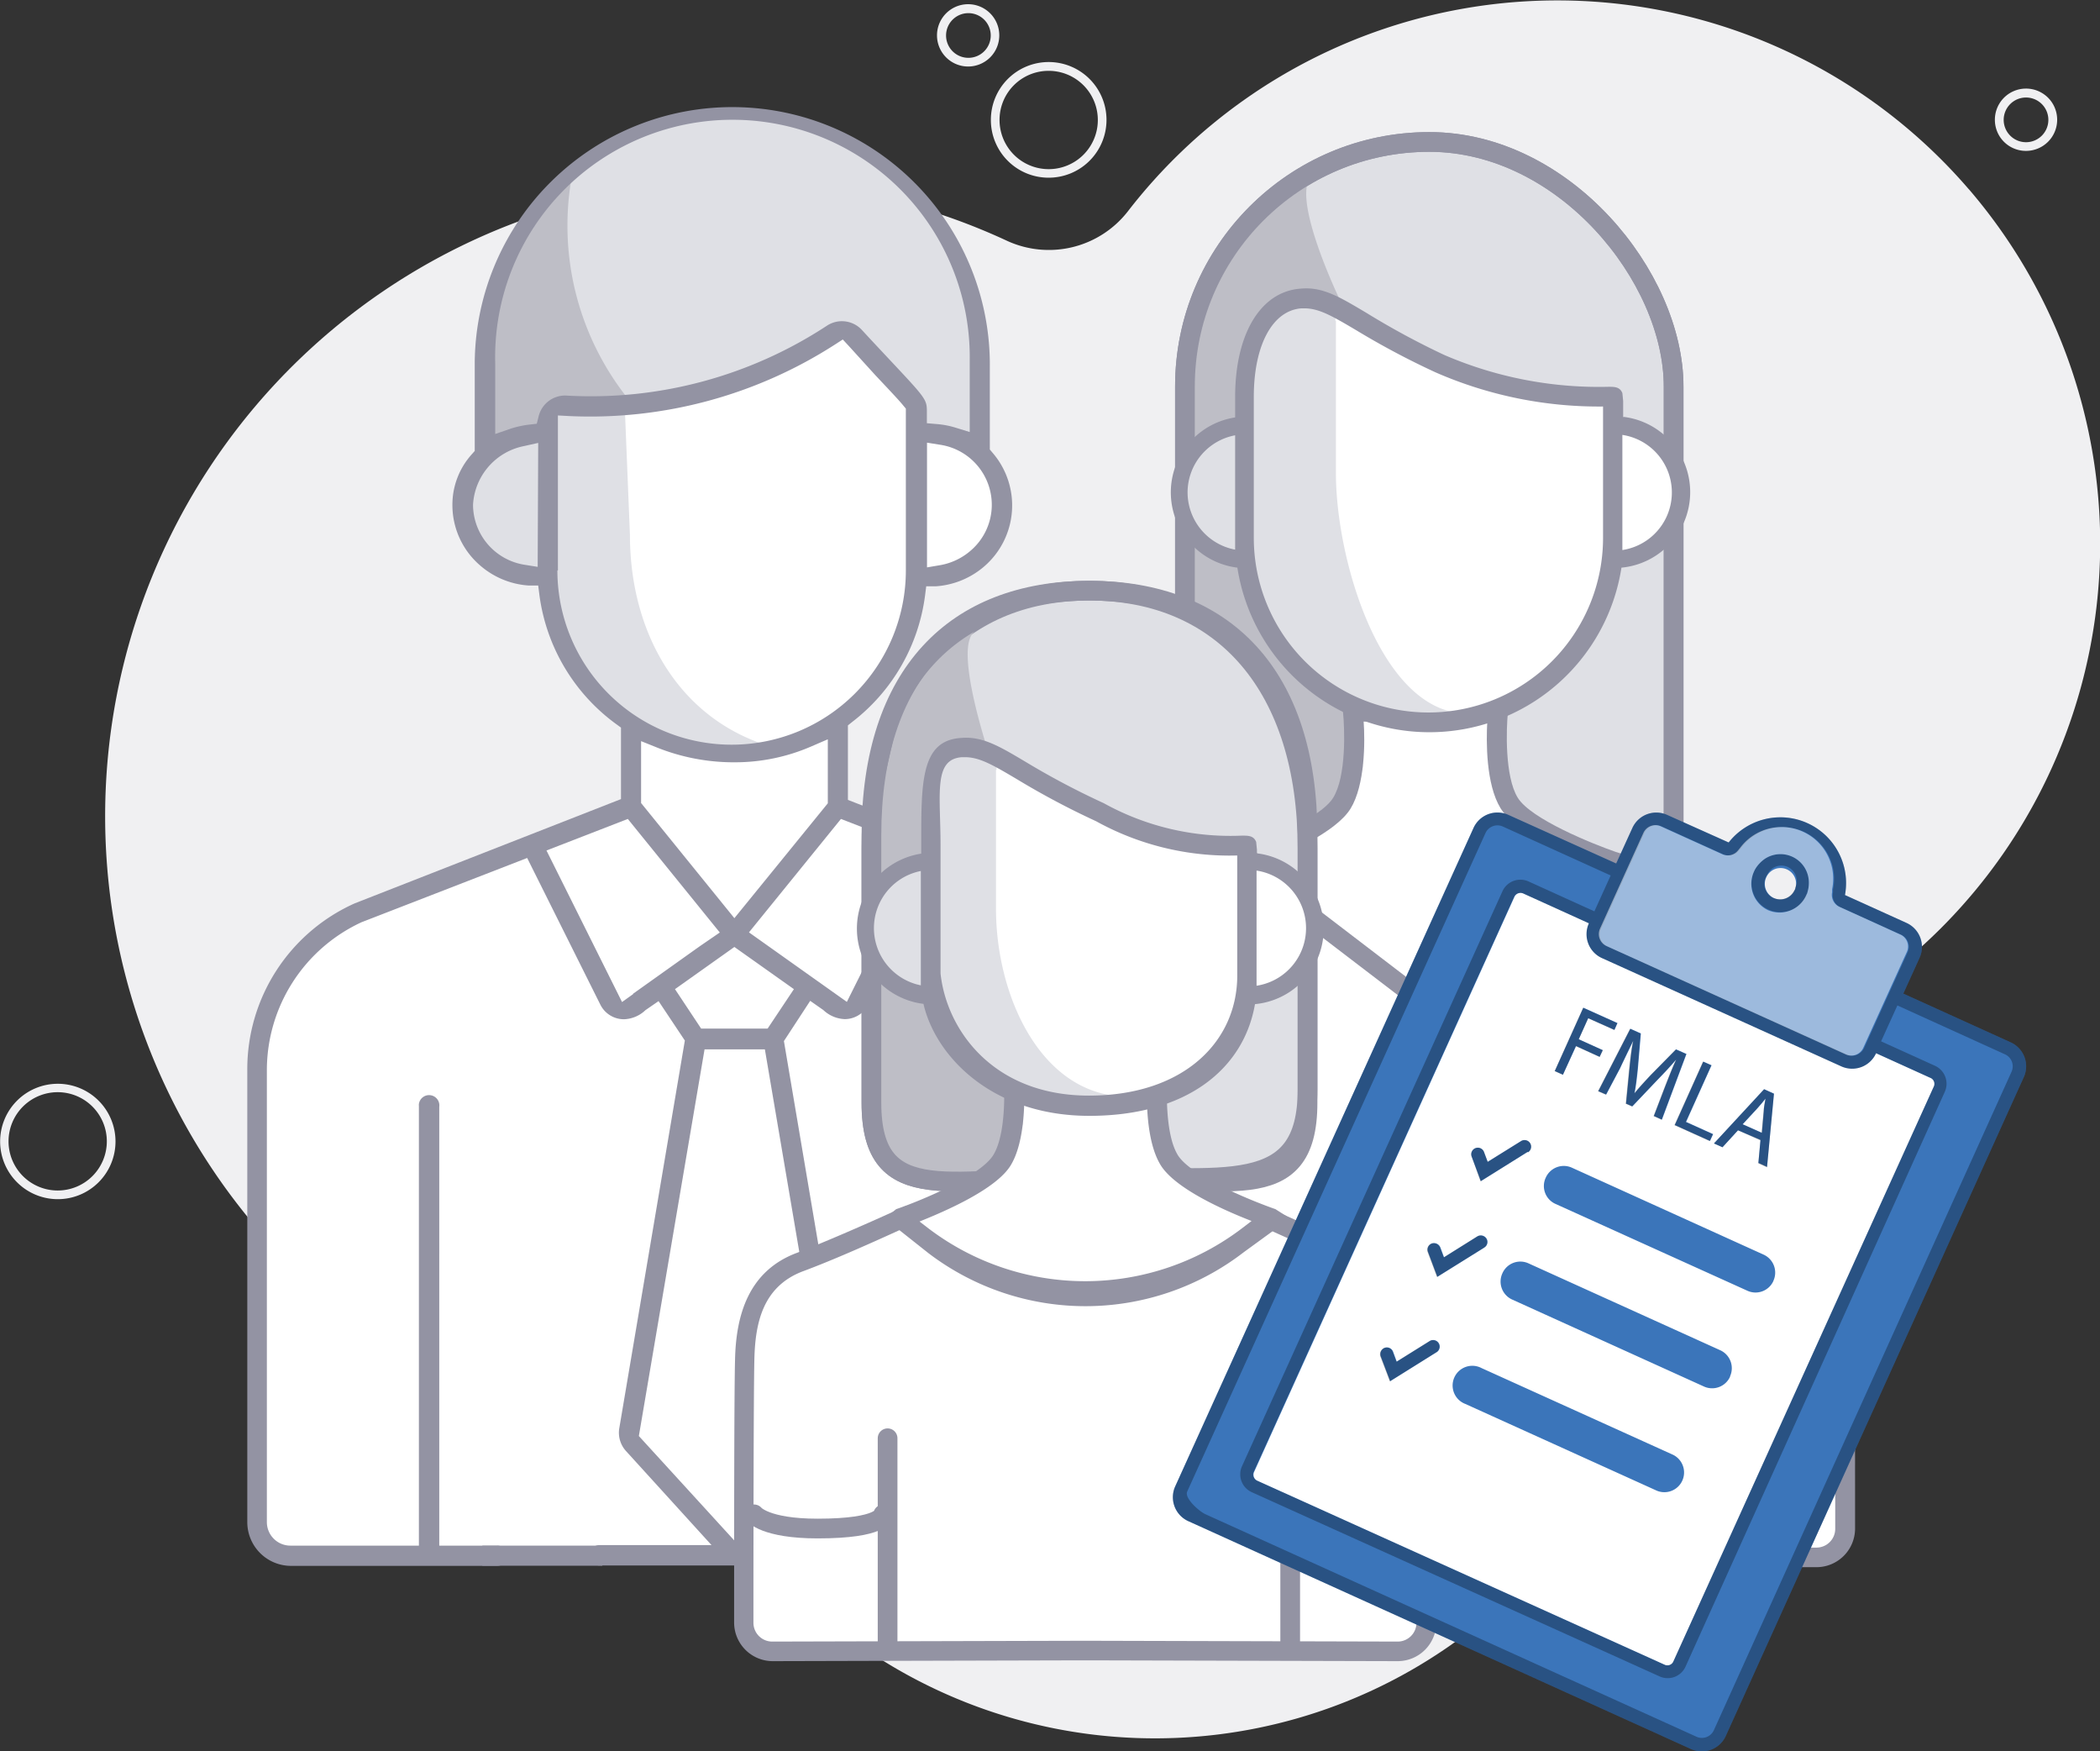 <svg xmlns="http://www.w3.org/2000/svg" viewBox="0 0 159.82 133.23"><rect x="0" y="0" width="159.82" height="133.23" fill="#333333" stroke="none"/><title>FMLA</title><path d="M149.82,14.38a41.31,41.31,0,0,0-64,1.72,7.62,7.62,0,0,1-9.25,2.19A48.27,48.27,0,1,0,36,105.92a45.84,45.84,0,0,0,5.77,2.23,37.72,37.72,0,0,1,16.87,11l.25.28a39.22,39.22,0,0,0,67.84-31.95,6.06,6.06,0,0,1,4.13-6.64,41.38,41.38,0,0,0,19-66.42Z" style="fill:#f0f0f2"/><path d="M79.8,13.52a4.4,4.4,0,1,0-4.39-4.4h0A4.39,4.39,0,0,0,79.8,13.52Zm0-8.13a3.74,3.74,0,1,1-3.73,3.73h0A3.73,3.73,0,0,1,79.8,5.39Z" style="fill:#f0f0f2"/><path d="M73.68,5.06a2.37,2.37,0,1,0-2.37-2.37,2.37,2.37,0,0,0,2.37,2.37Zm0-4.06A1.7,1.7,0,1,1,72,2.69,1.7,1.7,0,0,1,73.68,1Z" style="fill:#f0f0f2"/><path d="M136.36,86.42a4.4,4.4,0,1,0,4.4,4.4A4.39,4.39,0,0,0,136.36,86.42Zm0,8.13a3.74,3.74,0,1,1,3.73-3.74h0a3.74,3.74,0,0,1-3.73,3.74Z" style="fill:#f0f0f2"/><path d="M4.39,82.46a4.39,4.39,0,1,0,4.4,4.39,4.39,4.39,0,0,0-4.4-4.39Zm0,8.12a3.74,3.74,0,1,1,3.74-3.73h0A3.74,3.74,0,0,1,4.39,90.58Z" style="fill:#f0f0f2"/><path d="M140.85,81.53a2.37,2.37,0,1,0,2.37,2.37,2.36,2.36,0,0,0-2.37-2.37Zm0,4.07a1.7,1.7,0,1,1,1.7-1.7h0a1.7,1.7,0,0,1-1.7,1.7Z" style="fill:#f0f0f2"/><path d="M154.18,11.48a2.37,2.37,0,1,0-2.36-2.36,2.36,2.36,0,0,0,2.36,2.36Zm0-4.06a1.7,1.7,0,1,1-1.69,1.7h0a1.7,1.7,0,0,1,1.69-1.7Z" style="fill:#f0f0f2"/><path d="M46.36,111.6A2.37,2.37,0,1,0,48.73,114a2.37,2.37,0,0,0-2.37-2.37Zm0,4.06a1.7,1.7,0,1,1,1.7-1.7h0a1.71,1.71,0,0,1-1.7,1.7Z" style="fill:#f0f0f2"/><path d="M75.2,27.65l-.93,6.82s5.56,7-4.47,10c0,0-1.88,7.89-6.32,10.81l.6,6.19L85,69.73l4.9,4.08,2.49,9.11V96.81l-.25,20s.6,2.32-8,1.94-62.42-.35-62.42-.35-2.63.08-2.28-4.94S18.3,82.88,20.15,77,30.9,68.18,30.9,68.18l14.31-5.51,2.86-1.24V56.1L47.62,55l-3.09-2.75-3.4-7.92.52-16.41,20.93-5.67Z" style="fill:#fff"/><path d="M45.79,30.75s11.75-.61,18.46-5.33L69,31.09,70.2,33l3.58.67.61.67V23.52S73.79,12,58.06,8.77c0,0-14.53-.81-19,10.54S37.51,34,37.51,34,43.41,30.57,45.79,30.75Z" style="fill:#dfe0e5"/><path d="M47.74,30.27a21.13,21.13,0,0,1-4.29-16.44s-6.73,5-6.73,13.43c0,6.72,1.4,8.36,1.4,8.36h8.41Z" style="fill:#bebec6"/><path d="M59.94,57.12c-7.65-1.57-12-8.32-12-16.44l-.38-9.42c-1,.34-4.28-.51-4.9-.17C40.51,32.28,40.73,33,40.73,33l-2.66.92h0a2.6,2.6,0,0,0-.56.06,3.54,3.54,0,0,0-2.74,3.54v1.22a3.53,3.53,0,0,0,2.68,3.51c.33.07,1.52,1.27,1.82,1.24.83-.06,2.17-.64,2.32.17,1.42,7.85,6.77,13.78,15,13.78A16.15,16.15,0,0,0,59.94,57.12Z" style="fill:#dfe0e5"/><path d="M70.2,64.71,64.45,76.23,57,70.94l7-8.63ZM55.89,69.86l-7.1-8.76V56.39l1.22.49A15.75,15.75,0,0,0,55.92,58a14.6,14.6,0,0,0,5.83-1.21L63,56.25v4.87ZM75.48,38.4a4.59,4.59,0,0,1-1.59,3.48A4.8,4.8,0,0,1,71.55,43l-1,.17V33.68l1,.16a4.62,4.62,0,0,1,3.93,4.57ZM40.92,43.13l-1-.16A4.64,4.64,0,0,1,36,38.41a4.82,4.82,0,0,1,3.88-4.47l1.08-.24ZM41,31.65l-.15.59-.6.07a7.45,7.45,0,0,0-1.4.31l-1.16.4V27.7a18.06,18.06,0,1,1,36.11-.24v5.41l-1.14-.35a6.58,6.58,0,0,0-1.31-.25l-.81-.07v-.81c0-1,0-1-2.89-4.08-.57-.61-1.26-1.34-2.07-2.22a2.07,2.07,0,0,0-2.63-.32,32.74,32.74,0,0,1-19.8,5.33A2.07,2.07,0,0,0,41,31.65ZM42.46,43.4V31.61l.93.05a34.44,34.44,0,0,0,20.13-5.43l.62-.4.5.54,2,2.2c1.16,1.23,1.8,1.91,2.1,2.28l.2.24V43.4a13.26,13.26,0,0,1-26.52,0Zm5.72,32.24-.84.6L41.59,64.71l6.19-2.4,7,8.64L53.25,72l-5.07,3.61Zm3.19-.38,4.52-3.21,4.53,3.21-2,3H53.36Zm-2.75,34,5-29.42h4.59l5,29.42-7.28,8ZM92.26,94.56a.77.77,0,0,0-.77.77v20.48a1.79,1.79,0,0,1-1.79,1.79H79.94V103.78a.81.81,0,0,0-.62-.8.78.78,0,0,0-.91.61.77.77,0,0,0,0,.15V117.6H57.63l6.53-7.18a2.09,2.09,0,0,0,.5-1.66l-5-29.55,2-3.06,1,.7a2.51,2.51,0,0,0,1.62.69,2,2,0,0,0,1.8-1.11l5.57-11.16,12.65,4.9a12.5,12.5,0,0,1,3.11,2.07.78.78,0,0,0,1.1-.06l0,0h0a.77.77,0,0,0-.09-1.06,14.12,14.12,0,0,0-3.58-2.35L64.53,60.86V55.19l.34-.27a14.49,14.49,0,0,0,5.53-9.6l.09-.71.72,0a6.29,6.29,0,0,0,3.69-1.51,6.13,6.13,0,0,0,.64-8.65h0l-.21-.25V28a19.6,19.6,0,0,0-39.2-.5v6.81l-.22.25a5.73,5.73,0,0,0-1.48,3.84,6.06,6.06,0,0,0,2.13,4.64,6.26,6.26,0,0,0,3.68,1.51l.72,0,.09.71a14.51,14.51,0,0,0,5.84,9.83l.37.27v5.44L27,68.73a13.82,13.82,0,0,0-8.18,12.65v34.43a3.33,3.33,0,0,0,3.33,3.33H37.85a.78.78,0,0,0,.77-.77.44.44,0,0,0,0-.16.79.79,0,0,0-.79-.61h-4.4V84.21A.77.77,0,0,0,31.88,84a.76.76,0,0,0,0,.15V117.6H22.1a1.79,1.79,0,0,1-1.79-1.79V81.38a12.41,12.41,0,0,1,7.2-11.21h0l12.61-4.89,5.57,11.16a2,2,0,0,0,1.8,1.11,2.48,2.48,0,0,0,1.63-.69l1-.69,2,3-5,29.56a2.08,2.08,0,0,0,.5,1.65l6.53,7.18H45.55a.78.78,0,0,0,0,1.55H89.7A3.36,3.36,0,0,0,93,115.81V95.33a.78.78,0,0,0-.77-.77Z" style="fill:#9393a3"/><rect x="36.71" y="117.6" width="9.13" height="1.53" style="fill:#9393a3"/><path d="M91.48,103.7c0-.15-.17-14.56-.08-21.89.09-7.94-5.1-10.63-6.69-11.27-3-1.19-5-2.15-5-2.15L80.44,67a40.27,40.27,0,0,0,4.87,2.08c1.85.74,7.7,3.74,7.6,12.79-.09,7.31.1,21.9.1,22Z" style="fill:#9393a3"/><rect x="78.4" y="82.44" width="1.53" height="24.05" rx="0.77" style="fill:#9393a3"/><rect x="90.18" y="10.8" width="37.19" height="74.55" rx="18.6" style="fill:#dfe0e5;stroke:#9393a3;stroke-miterlimit:10;stroke-width:1.5px"/><path d="M102,22.88s-4.08-8.43-2-9.62a25.22,25.22,0,0,0-8.26,8.09L90,28.16V67.82l11.92-5.71,1.19-4.42V54Z" style="fill:#bebec6"/><rect x="90.18" y="10.8" width="37.19" height="74.55" rx="18.6" style="fill:none;stroke:#9393a3;stroke-miterlimit:10;stroke-width:1.5px"/><polygon points="103.21 54.28 109.08 55.31 114.36 54.11 114.36 59.65 116.57 63.39 135.63 70.28 139.8 73.01 140.31 79.82 140.31 114.2 140.06 118.2 135.8 118.88 79.21 118.28 76.65 117.35 76.31 114.03 76.48 75.48 77.67 72.41 81.08 69.94 98.87 63.73 102.61 61.09 103.72 58.37 103.21 54.28" style="fill:#fff"/><path d="M122.94,64.81c-1.73-.6-6.43-2.49-7.43-4.11s-.88-5.25-.75-6.51l.09-.83H103.12v0h-1l.09.83c.13,1.26.26,4.88-.75,6.51s-5.7,3.52-7.43,4.11l-1.33.45,15.82,12.09,15.7-12.13ZM108.47,75.44,95.85,65.79c2.05-.8,5.82-2.46,6.93-4.26s1.11-5.1,1-6.63h9.41c-.09,1.54-.1,4.77,1,6.58s4.87,3.47,6.93,4.27Z" style="fill:#9393a3"/><line x1="108.37" y1="77.25" x2="108.48" y2="77.33" style="fill:#9393a3"/><path d="M141.18,116.31a2.94,2.94,0,0,1-2.93,2.93h0l-28.87-.06h-1.81l-28.88.06a2.94,2.94,0,0,1-2.94-2.93c0-6.22,0-37.37.07-40,.07-3.36,2-5.76,5.72-7.14C85,67.89,94.8,64.61,94.9,64.58L95.37,66c-.1,0-9.92,3.3-13.32,4.56-3.13,1.16-4.68,3-4.74,5.76s-.07,33.77-.07,40a1.43,1.43,0,0,0,1.44,1.43l28.88-.06h1.81l28.87.06h0a1.43,1.43,0,0,0,1.43-1.43c0-6.22,0-37.35-.06-40s-1.61-4.6-4.75-5.76C131.48,69.3,121.65,66,121.55,66l.48-1.42c.1,0,9.94,3.31,13.36,4.57,3.73,1.38,5.65,3.78,5.73,7.14C141.17,78.94,141.18,110.09,141.18,116.31Z" style="fill:#9393a3"/><polygon points="95.04 31.14 94.87 26.45 97.33 22.88 100.99 23.14 108.23 27.05 116.65 30.03 122.87 30.11 123.12 32.33 126.87 33.94 128.14 36.33 128.14 38.54 126.78 40.92 124.06 42.63 122.87 42.45 120.23 49.18 115.55 53.43 113.84 54.63 109.08 55.31 102.44 53.6 96.57 48.84 94.78 43.31 95.04 31.14" style="fill:#fff"/><polygon points="94.69 32.33 90.87 34.03 89.84 38.28 91.55 41.35 94.87 42.63 94.69 32.33" style="fill:#dfe0e5"/><path d="M101.67,24.41V36c0,6.72,3.49,18.29,10,18.29a12.7,12.7,0,0,1-5.79.34l-3.4-1-5-3.91-2.64-6.38L95,27.48l1.27-3.58,3.07-1.28,2.29.43v1.36Z" style="fill:#dfe0e5"/><path d="M123.53,31.74V30.51l-.06-.6c-.18-.46-.57-.48-1-.48h-.08A29.7,29.7,0,0,1,109.9,27,59.68,59.68,0,0,1,104,23.81c-2.07-1.23-3.34-2-5-1.85-3.06.21-5,3.44-5,8.24v1.56a5.77,5.77,0,0,0,.17,11.43,14.79,14.79,0,0,0,29.23,0,5.77,5.77,0,0,0,.18-11.47ZM90.38,37.46A4.43,4.43,0,0,1,94,33.12v7.8q0,.45,0,.9A4.44,4.44,0,0,1,90.38,37.46ZM122,40.92a13.29,13.29,0,0,1-26.58,0V30.2c0-3.95,1.43-6.59,3.64-6.74h.21c1.12,0,2.14.6,3.92,1.65a60.48,60.48,0,0,0,6.06,3.22A31,31,0,0,0,122,30.93Zm1.47.93q0-.47,0-.93V33.09a4.43,4.43,0,0,1,0,8.76Z" style="fill:#9393a3"/><line x1="89.42" y1="86.28" x2="89.42" y2="117.86" style="fill:none;stroke:#9393a3;stroke-linecap:round;stroke-miterlimit:10;stroke-width:1.5px"/><line x1="128.06" y1="86.28" x2="128.06" y2="117.86" style="fill:none;stroke:#9393a3;stroke-linecap:round;stroke-miterlimit:10;stroke-width:1.5px"/><path d="M82.91,89.5h0c-10.23,0-16.59,2.63-16.59-5.6V64.54c0-12.23,6.36-19.6,16.59-19.6h0c10.23,0,16.6,7.37,16.6,19.6V83.9C99.51,92.13,93.14,89.5,82.91,89.5Z" style="fill:#dfe0e5;stroke:#9393a3;stroke-miterlimit:10;stroke-width:1.5px"/><path d="M76.15,60s-4-10.84-1.89-12a13.2,13.2,0,0,0-6.33,8.5l-1.78,7.74.76,23.26,2.3,2.14,6.09.25,2-2V86.18Z" style="fill:#bebec6"/><path d="M82.91,89.5h0c-10.23,0-16.59,2.63-16.59-5.6V63.54c0-12.23,6.36-18.6,16.59-18.6h0c10.23,0,16.6,6.37,16.6,18.6V82.9C99.51,91.13,93.14,89.5,82.91,89.5Z" style="fill:none;stroke:#9393a3;stroke-miterlimit:10;stroke-width:1.5px"/><polygon points="77.34 81.43 83.21 82.46 88.48 81.26 88.48 86.8 90.7 90.54 103.76 95.43 107.93 100.16 108.44 106.97 108.44 121.35 108.19 125.35 103.93 126.03 59.34 125.43 56.78 124.5 56.44 121.18 56.61 102.63 57.8 99.56 61.21 96.09 73 90.88 76.74 88.24 77.85 85.52 77.34 81.43" style="fill:#fff"/><path d="M97.07,92c-1.73-.6-6.43-2.49-7.43-4.11s-.88-5.25-.75-6.51l.09-.83H77.25v0h-1l.09.83c.13,1.26.26,4.88-.75,6.51S69.93,91.41,68.2,92l-.87.71,3.32,2.63a19.72,19.72,0,0,0,24-.06l3.53-2.57ZM70.63,93.44l-.65-.5c2-.8,5.82-2.46,6.93-4.26s1.11-5.1,1-6.63h9.41c-.09,1.54-.1,4.77,1,6.58s4.87,3.47,6.93,4.27l-.72.55A19.71,19.71,0,0,1,70.63,93.44Z" style="fill:#9393a3"/><line x1="82.5" y1="104.4" x2="82.61" y2="104.48" style="fill:#9393a3"/><path d="M109.31,123.46a2.94,2.94,0,0,1-2.93,2.93h0l-22.87-.06H81.69l-22.88.06a2.94,2.94,0,0,1-2.94-2.93c0-6.22,0-17.37.07-20,.07-3.36,1-6.76,4.72-8.14C64.08,94,68.93,91.76,69,91.73l.47,1.42c-.1,0-4.92,2.3-8.32,3.56-3.13,1.16-3.68,4-3.74,6.76s-.07,13.77-.07,20a1.43,1.43,0,0,0,1.44,1.43l22.88-.06H83.5l22.87.06h0a1.43,1.43,0,0,0,1.43-1.43c0-6.22,0-17.35-.06-20s-.61-5.6-3.75-6.76c-3.39-1.26-8.22-3.52-8.32-3.56l.48-1.42c.1,0,4.94,2.31,8.36,3.57,3.73,1.38,4.65,4.78,4.73,8.14C109.3,106.09,109.31,117.24,109.31,123.46Z" style="fill:#9393a3"/><polygon points="71.17 65.28 71 60.6 73.46 57.03 75.12 57.28 82.36 61.2 90.78 64.18 95 64.26 95.25 65.48 99 67.09 100.27 69.48 100.27 71.69 98.91 74.07 96.19 75.78 95 75.6 93.31 80.38 89.68 82.58 87.97 83.78 83.21 84.46 76.57 82.75 72.7 77.99 70.91 76.46 71.17 65.28" style="fill:#fff"/><polygon points="70.83 65.48 67 67.18 65.97 71.43 67.68 74.5 71 75.78 70.83 65.48" style="fill:#dfe0e5"/><path d="M75.8,58.56V69.14c0,6.72,3.49,14.29,10,14.29a12.7,12.7,0,0,1-5.79.34l-3.4-1-3.21-2.21-2.45-4.08.26-14.83.18-4.34,2.16-.52,2.29.43v1.36Z" style="fill:#dfe0e5"/><path d="M95.66,64.89v-.23l-.06-.6c-.18-.46-.57-.48-1-.48H94.5A19.91,19.91,0,0,1,84,61.11,59.68,59.68,0,0,1,78.11,58c-2.07-1.23-3.34-2-5-1.85-3.06.21-3,3.44-3,8.24v.56a5.77,5.77,0,0,0,.17,11.43c.92,4,5.23,8.52,12.62,8.52s11.75-3.55,12.61-8.5a5.77,5.77,0,0,0,.18-11.47ZM66.51,70.61a4.43,4.43,0,0,1,3.57-4.34v7.8q0,.45,0,.9A4.44,4.44,0,0,1,66.51,70.61Zm27.65,3.46c.08,5.1-4,9.29-11.29,9.29s-10.83-5-11.29-9.29V64.35c0-3.95-.57-6.59,1.64-6.74h.21c1.12,0,2.14.6,3.92,1.65a60.48,60.48,0,0,0,6.06,3.22,21,21,0,0,0,10.75,2.61Zm1.47.93q0-.47,0-.93V66.24a4.43,4.43,0,0,1,0,8.76Z" style="fill:#9393a3"/><line x1="67.55" y1="109.43" x2="67.55" y2="125.01" style="fill:none;stroke:#9393a3;stroke-linecap:round;stroke-miterlimit:10;stroke-width:1.5px"/><line x1="98.19" y1="109.43" x2="98.19" y2="125.01" style="fill:none;stroke:#9393a3;stroke-linecap:round;stroke-miterlimit:10;stroke-width:1.5px"/><path d="M108,115.18s-1,1.09-6,1.09c-4,0-3.83-1.09-3.83-1.09" style="fill:none;stroke:#9393a3;stroke-linecap:round;stroke-miterlimit:10;stroke-width:1.5px"/><path d="M67.22,115.22s0,1.08-5,1.08c-4,0-4.83-1.08-4.83-1.08" style="fill:none;stroke:#9393a3;stroke-linecap:round;stroke-miterlimit:10;stroke-width:1.5px"/><path d="M153.05,79.32l-8.2-3.72,1.24-2.73a2,2,0,0,0-1-2.65l-4.68-2.12a5,5,0,0,0-8.85-4L126.87,62a2,2,0,0,0-2.64,1L123,65.7,114.79,62a2,2,0,0,0-2.65,1l-22.7,50.09a2,2,0,0,0,1,2.65l38.26,17.34a2,2,0,0,0,2.64-1L154,82A2,2,0,0,0,153.05,79.32ZM135,68.33a1.19,1.19,0,0,1-.57-1.6,1.18,1.18,0,1,1,2.15,1A1.2,1.2,0,0,1,135,68.33Z" style="fill:#3b75ba"/><g style="opacity:0.3"><path d="M153.05,79.32l-8.2-3.72,1.24-2.73a2,2,0,0,0-1-2.65l-4.68-2.12a5,5,0,0,0-8.85-4L126.87,62a2,2,0,0,0-2.64,1L123,65.7,114.79,62a2,2,0,0,0-2.65,1l-22.7,50.09a2,2,0,0,0,1,2.65l38.26,17.34a2,2,0,0,0,2.64-1L154,82A2,2,0,0,0,153.05,79.32Zm-10.27.83,4.1,1.86a.49.49,0,0,1,.25.66l-19.81,43.72a.48.48,0,0,1-.66.25l-31-14a.5.5,0,0,1-.25-.66l19.81-43.72a.49.49,0,0,1,.66-.25l5,2.27a2,2,0,0,0,1,2.65l18.22,8.25A2,2,0,0,0,142.78,80.15ZM125.14,63.38a1,1,0,0,1,1.32-.5L131.14,65a1,1,0,0,0,1.22-.31l.14-.17a3.93,3.93,0,0,1,7,3.15l0,.23A1,1,0,0,0,140,69l4.68,2.12a1,1,0,0,1,.5,1.33l-3.31,7.28a1,1,0,0,1-1.32.5L122.33,72a1,1,0,0,1-.49-1.33Zm5.29,68.27a1,1,0,0,1-1.32.49L91.76,115.22c-.5-.22-1.63-1.23-1.41-1.73l22.7-50.1a1,1,0,0,1,1.33-.5l8.2,3.72-1.24,2.73-5-2.27a1.5,1.5,0,0,0-2,.75L94.53,111.54a1.49,1.49,0,0,0,.75,2l31,14a1.49,1.49,0,0,0,2-.74L148,83.09a1.5,1.5,0,0,0-.74-2l-4.1-1.86,1.24-2.73,8.19,3.72a1,1,0,0,1,.5,1.32Z"/></g><g style="opacity:0.3"><path d="M137.55,67.9a2.37,2.37,0,0,0,.09-1.06,2.16,2.16,0,0,0-3.32-1.5,2.56,2.56,0,0,0-.73.77,1.86,1.86,0,0,0-.1.2,2.18,2.18,0,1,0,4,1.8C137.49,68,137.52,68,137.55,67.9Zm-2.58.43a1.19,1.19,0,0,1-.57-1.6,1,1,0,0,1,.11-.2,1.17,1.17,0,0,1,2.12,1c0,.08,0,.15-.08.22A1.2,1.2,0,0,1,135,68.33Z"/></g><path d="M146.88,82l-4.1-1.86a2,2,0,0,1-2.64,1L121.92,72.9a2,2,0,0,1-1-2.65l-5-2.27a.51.51,0,0,0-.66.25L95.44,112a.5.5,0,0,0,.25.66l31,14a.49.49,0,0,0,.66-.25l19.81-43.72A.49.49,0,0,0,146.88,82Zm-12.62.87.75.34-.53,5.57-.66-.3.16-1.75L132.27,86l-1.18,1.29-.65-.29Zm-4-1.82-1.94,4.31,2.06.93-.24.52-2.68-1.21,2.17-4.83Zm-6.18-2.78.8.36-.23,2.71c-.07.68-.14,1.28-.25,1.84h0c.35-.43.76-.88,1.25-1.4l1.91-1.94.79.35-1.87,5-.61-.28.83-2.17c.27-.69.59-1.52.87-2.12h0c-.42.49-.89,1-1.44,1.56l-1.9,2-.48-.21.26-2.65c.08-.79.16-1.5.29-2.13h0c-.28.6-.68,1.39-1,2.09l-1.06,2-.6-.26Zm-14.71,24.59-3.57,2.23-.72-1.89a.52.52,0,0,1,.3-.65.5.5,0,0,1,.64.29l.28.76,2.55-1.59a.5.5,0,0,1,.52.85Zm3.6-7.94-3.58,2.23-.71-1.89a.5.5,0,0,1,.29-.65.52.52,0,0,1,.65.3l.28.75,2.54-1.59a.51.51,0,0,1,.69.16A.49.49,0,0,1,112.94,94.93Zm3.3-7.28-3.57,2.23L112,88a.5.5,0,0,1,.94-.35l.28.75,2.54-1.58a.5.5,0,1,1,.53.85Zm3.68-8.05-1,2.18-.62-.28,2.17-4.82,2.6,1.17-.23.52-2-.89-.72,1.6,1.83.83-.24.51Zm6.14,33.83-14.57-6.6a1.5,1.5,0,1,1,1.23-2.73l14.58,6.6a1.5,1.5,0,0,1-1.24,2.73Zm5.58-8.68a1.5,1.5,0,0,1-2,.75l-14.58-6.61a1.5,1.5,0,0,1-.75-2h0a1.49,1.49,0,0,1,2-.75l14.57,6.6a1.5,1.5,0,0,1,.75,2Zm3.3-7.29a1.49,1.49,0,0,1-2,.75L118.38,91.6a1.49,1.49,0,0,1-.74-2h0a1.5,1.5,0,0,1,2-.75l14.58,6.61a1.5,1.5,0,0,1,.74,2Z" style="fill:#fff"/><path d="M134.23,84.59c0-.36.09-.68.14-1h0c-.2.25-.41.51-.64.76l-1.1,1.19,1.46.65Z" style="fill:#fff"/><path d="M109.34,102.87l-3.57,2.23-.72-1.89a.52.52,0,0,1,.3-.65.5.5,0,0,1,.64.29l.28.76,2.55-1.59a.5.5,0,0,1,.52.85Z" style="opacity:0.3"/><path d="M112.94,94.93l-3.58,2.23-.71-1.89a.5.5,0,0,1,.29-.65.52.52,0,0,1,.65.3l.28.75,2.54-1.59a.51.51,0,0,1,.69.16A.49.49,0,0,1,112.94,94.93Z" style="opacity:0.3"/><path d="M116.24,87.65l-3.57,2.23L112,88a.5.5,0,0,1,.94-.35l.28.75,2.54-1.58a.5.5,0,1,1,.53.85Z" style="opacity:0.3"/><polygon points="130.23 81.06 128.29 85.37 130.35 86.3 130.11 86.82 127.43 85.61 129.6 80.78 130.23 81.06" style="opacity:0.3"/><path d="M124.05,78.28l.8.36-.23,2.71c-.07.68-.14,1.28-.25,1.84h0c.35-.43.76-.88,1.25-1.4l1.91-1.94.79.35-1.87,5-.61-.28.83-2.17c.27-.69.59-1.52.87-2.12h0c-.42.49-.89,1-1.44,1.56l-1.9,2-.48-.21.26-2.65c.08-.79.16-1.5.29-2.13h0c-.28.6-.68,1.39-1,2.09l-1.06,2-.6-.26Z" style="opacity:0.3"/><polygon points="119.92 79.6 118.94 81.78 118.31 81.5 120.48 76.68 123.08 77.85 122.85 78.37 120.87 77.48 120.15 79.08 121.98 79.91 121.74 80.42 119.92 79.6" style="opacity:0.3"/><path d="M135,83.22l-.75-.34L130.44,87l.65.29L132.27,86l1.71.77-.16,1.75.66.3Zm-2.39,2.32,1.1-1.19c.23-.25.44-.51.64-.76h0c-.05.31-.11.63-.14,1l-.15,1.6Z" style="opacity:0.3"/><g style="opacity:0.5"><path d="M144.68,71.13,140,69a1,1,0,0,1-.57-1.11l0-.23a3.93,3.93,0,0,0-7-3.15l-.14.17a1,1,0,0,1-1.22.31l-4.68-2.12a1,1,0,0,0-1.32.5l-3.3,7.28a1,1,0,0,0,.49,1.33l18.22,8.25a1,1,0,0,0,1.32-.5l3.31-7.28A1,1,0,0,0,144.68,71.13Zm-10.13-1.88a2.22,2.22,0,0,1-1.06-2.94,1.86,1.86,0,0,1,.1-.2,2.56,2.56,0,0,1,.73-.77,2.16,2.16,0,0,1,3.32,1.5,2.37,2.37,0,0,1-.09,1.06c0,.08-.06.14-.09.21A2.22,2.22,0,0,1,134.55,69.25Z" style="fill:#fff"/></g></svg>